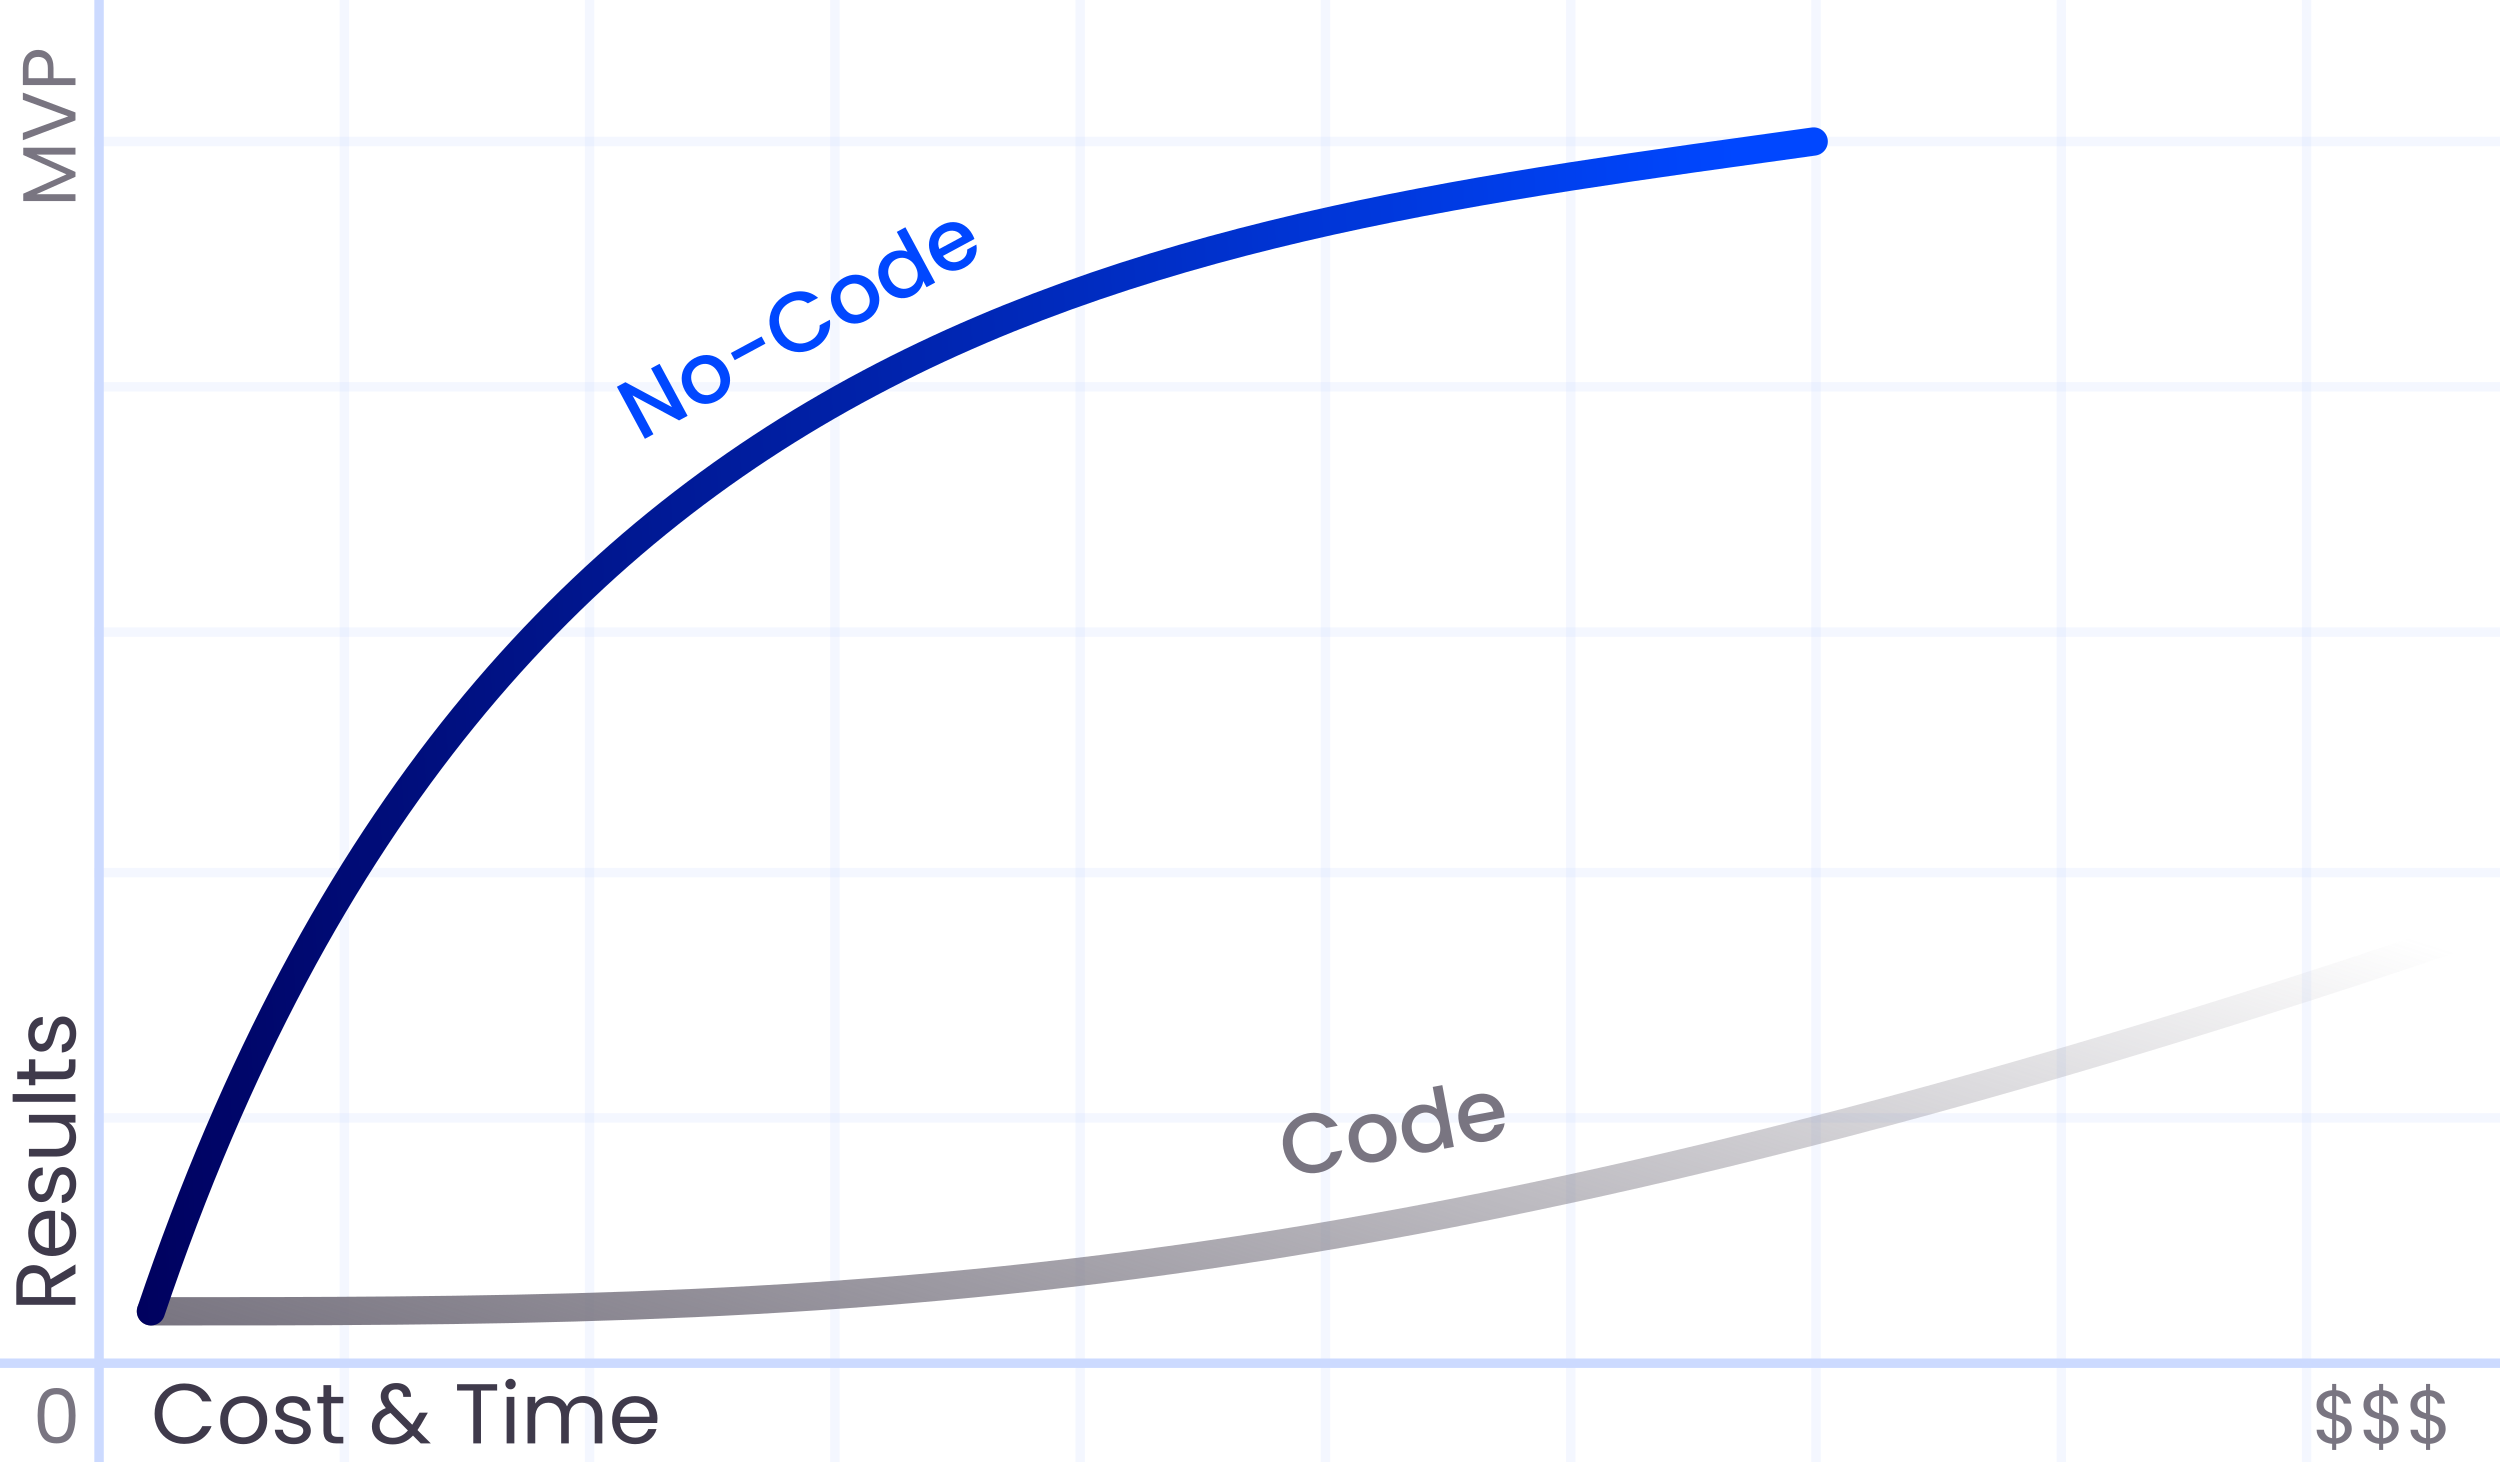 <?xml version="1.0" encoding="UTF-8"?> <svg xmlns="http://www.w3.org/2000/svg" width="530" height="310" viewBox="0 0 530 310" fill="none"><rect x="0" y="0" width="530" height="310" fill="#333333" stroke="none"/> <g clip-path="url(#clip0_24_26)"> <rect width="530" height="310" fill="white"></rect> <rect x="20" y="31" width="2" height="519" transform="rotate(-90 20 31)" fill="#CCDAFF" fill-opacity="0.2"></rect> <rect x="20" y="83" width="2" height="519" transform="rotate(-90 20 83)" fill="#CCDAFF" fill-opacity="0.2"></rect> <rect x="20" y="135" width="2" height="519" transform="rotate(-90 20 135)" fill="#CCDAFF" fill-opacity="0.2"></rect> <rect x="20" y="186" width="2" height="519" transform="rotate(-90 20 186)" fill="#CCDAFF" fill-opacity="0.2"></rect> <rect x="20" y="238" width="2" height="519" transform="rotate(-90 20 238)" fill="#CCDAFF" fill-opacity="0.2"></rect> <rect x="72" y="-190" width="2" height="500" fill="#CCDAFF" fill-opacity="0.2"></rect> <rect x="124" y="-190" width="2" height="500" fill="#CCDAFF" fill-opacity="0.2"></rect> <rect x="176" y="-190" width="2" height="500" fill="#CCDAFF" fill-opacity="0.2"></rect> <rect x="228" y="-190" width="2" height="500" fill="#CCDAFF" fill-opacity="0.2"></rect> <rect x="280" y="-190" width="2" height="500" fill="#CCDAFF" fill-opacity="0.2"></rect> <rect x="332" y="-190" width="2" height="500" fill="#CCDAFF" fill-opacity="0.2"></rect> <rect x="384" y="-190" width="2" height="500" fill="#CCDAFF" fill-opacity="0.2"></rect> <rect x="436" y="-190" width="2" height="500" fill="#CCDAFF" fill-opacity="0.2"></rect> <rect x="488" y="-190" width="2" height="500" fill="#CCDAFF" fill-opacity="0.2"></rect> <path d="M16 270.008L10.87 272.996V274.976H16V276.614H3.454L3.454 272.564C3.454 271.616 3.616 270.818 3.94 270.17C4.264 269.51 4.702 269.018 5.254 268.694C5.806 268.37 6.436 268.208 7.144 268.208C8.008 268.208 8.77 268.46 9.43 268.964C10.09 269.456 10.528 270.2 10.744 271.196L16 268.046V270.008ZM9.556 274.976V272.564C9.556 271.676 9.34 271.01 8.908 270.566C8.464 270.122 7.876 269.9 7.144 269.9C6.4 269.9 5.824 270.122 5.416 270.566C5.008 270.998 4.804 271.664 4.804 272.564L4.804 274.976H9.556ZM10.69 256.663C11.002 256.663 11.332 256.681 11.68 256.717V264.601C12.652 264.541 13.414 264.211 13.966 263.611C14.506 262.999 14.776 262.261 14.776 261.397C14.776 260.689 14.614 260.101 14.29 259.633C13.954 259.153 13.51 258.817 12.958 258.625V256.861C13.906 257.125 14.68 257.653 15.28 258.445C15.868 259.237 16.162 260.221 16.162 261.397C16.162 262.333 15.952 263.173 15.532 263.917C15.112 264.649 14.518 265.225 13.75 265.645C12.97 266.065 12.07 266.275 11.05 266.275C10.03 266.275 9.136 266.071 8.368 265.663C7.6 265.255 7.012 264.685 6.604 263.953C6.184 263.209 5.974 262.357 5.974 261.397C5.974 260.461 6.178 259.633 6.586 258.913C6.994 258.193 7.558 257.641 8.278 257.257C8.986 256.861 9.79 256.663 10.69 256.663ZM10.348 258.355C9.724 258.355 9.19 258.493 8.746 258.769C8.29 259.045 7.948 259.423 7.72 259.903C7.48 260.371 7.36 260.893 7.36 261.469C7.36 262.297 7.624 263.005 8.152 263.593C8.68 264.169 9.412 264.499 10.348 264.583V258.355ZM16.162 251.009C16.162 251.765 16.036 252.443 15.784 253.043C15.52 253.643 15.16 254.117 14.704 254.465C14.236 254.813 13.702 255.005 13.102 255.041V253.349C13.594 253.301 13.996 253.073 14.308 252.665C14.62 252.245 14.776 251.699 14.776 251.027C14.776 250.403 14.638 249.911 14.362 249.551C14.086 249.191 13.738 249.011 13.318 249.011C12.886 249.011 12.568 249.203 12.364 249.587C12.148 249.971 11.938 250.565 11.734 251.369C11.542 252.101 11.35 252.701 11.158 253.169C10.954 253.625 10.66 254.021 10.276 254.357C9.88 254.681 9.364 254.843 8.728 254.843C8.224 254.843 7.762 254.693 7.342 254.393C6.922 254.093 6.592 253.667 6.352 253.115C6.1 252.563 5.974 251.933 5.974 251.225C5.974 250.133 6.25 249.251 6.802 248.579C7.354 247.907 8.11 247.547 9.07 247.499V249.137C8.554 249.173 8.14 249.383 7.828 249.767C7.516 250.139 7.36 250.643 7.36 251.279C7.36 251.867 7.486 252.335 7.738 252.683C7.99 253.031 8.32 253.205 8.728 253.205C9.052 253.205 9.322 253.103 9.538 252.899C9.742 252.683 9.91 252.419 10.042 252.107C10.162 251.783 10.3 251.339 10.456 250.775C10.648 250.067 10.84 249.491 11.032 249.047C11.212 248.603 11.488 248.225 11.86 247.913C12.232 247.589 12.718 247.421 13.318 247.409C13.858 247.409 14.344 247.559 14.776 247.859C15.208 248.159 15.55 248.585 15.802 249.137C16.042 249.677 16.162 250.301 16.162 251.009ZM6.136 236.348H16V237.986H14.542C15.046 238.298 15.442 238.736 15.73 239.3C16.006 239.852 16.144 240.464 16.144 241.136C16.144 241.904 15.988 242.594 15.676 243.206C15.352 243.818 14.872 244.304 14.236 244.664C13.6 245.012 12.826 245.186 11.914 245.186H6.136L6.136 243.566H11.698C12.67 243.566 13.42 243.32 13.948 242.828C14.464 242.336 14.722 241.664 14.722 240.812C14.722 239.936 14.452 239.246 13.912 238.742C13.372 238.238 12.586 237.986 11.554 237.986H6.136L6.136 236.348ZM2.68 231.945H16L16 233.583H2.68V231.945ZM7.486 227.155H13.3C13.78 227.155 14.122 227.053 14.326 226.849C14.518 226.645 14.614 226.291 14.614 225.787L14.614 224.581H16V226.057C16 226.969 15.79 227.653 15.37 228.109C14.95 228.565 14.26 228.793 13.3 228.793H7.486L7.486 230.071H6.136L6.136 228.793H3.652L3.652 227.155H6.136V224.581H7.486V227.155ZM16.162 219.104C16.162 219.86 16.036 220.538 15.784 221.138C15.52 221.738 15.16 222.212 14.704 222.56C14.236 222.908 13.702 223.1 13.102 223.136V221.444C13.594 221.396 13.996 221.168 14.308 220.76C14.62 220.34 14.776 219.794 14.776 219.122C14.776 218.498 14.638 218.006 14.362 217.646C14.086 217.286 13.738 217.106 13.318 217.106C12.886 217.106 12.568 217.298 12.364 217.682C12.148 218.066 11.938 218.66 11.734 219.464C11.542 220.196 11.35 220.796 11.158 221.264C10.954 221.72 10.66 222.116 10.276 222.452C9.88 222.776 9.364 222.938 8.728 222.938C8.224 222.938 7.762 222.788 7.342 222.488C6.922 222.188 6.592 221.762 6.352 221.21C6.1 220.658 5.974 220.028 5.974 219.32C5.974 218.228 6.25 217.346 6.802 216.674C7.354 216.002 8.11 215.642 9.07 215.594V217.232C8.554 217.268 8.14 217.478 7.828 217.862C7.516 218.234 7.36 218.738 7.36 219.374C7.36 219.962 7.486 220.43 7.738 220.778C7.99 221.126 8.32 221.3 8.728 221.3C9.052 221.3 9.322 221.198 9.538 220.994C9.742 220.778 9.91 220.514 10.042 220.202C10.162 219.878 10.3 219.434 10.456 218.87C10.648 218.162 10.84 217.586 11.032 217.142C11.212 216.698 11.488 216.32 11.86 216.008C12.232 215.684 12.718 215.516 13.318 215.504C13.858 215.504 14.344 215.654 14.776 215.954C15.208 216.254 15.55 216.68 15.802 217.232C16.042 217.772 16.162 218.396 16.162 219.104Z" fill="#3F3A4B"></path> <path d="M4.928 31.315H16V32.771H7.744L16 36.451V37.475L7.728 41.171H16V42.627H4.928V41.059L14.08 36.963L4.928 32.867V31.315ZM4.848 19.63L16 23.838L16 25.518L4.848 29.726L4.848 28.174L14.464 24.67L4.848 21.166L4.848 19.63ZM8.112 10.578C9.04 10.578 9.813 10.898 10.432 11.538C11.04 12.167 11.344 13.132 11.344 14.434V16.578H16V18.034H4.848V14.434C4.848 13.175 5.152 12.22 5.76 11.57C6.368 10.908 7.152 10.578 8.112 10.578ZM10.144 14.434C10.144 13.623 9.968 13.026 9.616 12.642C9.264 12.258 8.763 12.066 8.112 12.066C6.736 12.066 6.048 12.855 6.048 14.434V16.578H10.144V14.434Z" fill="#797581"></path> <path d="M498.573 302.944C498.573 303.456 498.445 303.947 498.189 304.416C497.933 304.875 497.554 305.259 497.053 305.568C496.562 305.877 495.97 306.053 495.277 306.096V307.392H494.413V306.096C493.442 306.011 492.653 305.701 492.045 305.168C491.437 304.624 491.127 303.936 491.117 303.104H492.669C492.711 303.552 492.877 303.941 493.165 304.272C493.463 304.603 493.879 304.811 494.413 304.896V300.896C493.698 300.715 493.122 300.528 492.685 300.336C492.247 300.144 491.874 299.845 491.565 299.44C491.255 299.035 491.101 298.491 491.101 297.808C491.101 296.944 491.399 296.229 491.997 295.664C492.605 295.099 493.41 294.784 494.413 294.72V293.392H495.277V294.72C496.183 294.795 496.914 295.088 497.469 295.6C498.023 296.101 498.343 296.757 498.429 297.568H496.877C496.823 297.195 496.658 296.859 496.381 296.56C496.103 296.251 495.735 296.048 495.277 295.952V299.856C495.981 300.037 496.551 300.224 496.989 300.416C497.437 300.597 497.81 300.891 498.109 301.296C498.418 301.701 498.573 302.251 498.573 302.944ZM492.589 297.728C492.589 298.251 492.743 298.651 493.053 298.928C493.362 299.205 493.815 299.435 494.413 299.616V295.92C493.858 295.973 493.415 296.155 493.085 296.464C492.754 296.763 492.589 297.184 492.589 297.728ZM495.277 304.912C495.853 304.848 496.301 304.64 496.621 304.288C496.951 303.936 497.117 303.515 497.117 303.024C497.117 302.501 496.957 302.101 496.637 301.824C496.317 301.536 495.863 301.307 495.277 301.136V304.912ZM508.526 302.944C508.526 303.456 508.398 303.947 508.142 304.416C507.886 304.875 507.507 305.259 507.006 305.568C506.515 305.877 505.923 306.053 505.23 306.096V307.392H504.366V306.096C503.395 306.011 502.606 305.701 501.998 305.168C501.39 304.624 501.08 303.936 501.07 303.104H502.622C502.664 303.552 502.83 303.941 503.118 304.272C503.416 304.603 503.832 304.811 504.366 304.896V300.896C503.651 300.715 503.075 300.528 502.638 300.336C502.2 300.144 501.827 299.845 501.518 299.44C501.208 299.035 501.054 298.491 501.054 297.808C501.054 296.944 501.352 296.229 501.95 295.664C502.558 295.099 503.363 294.784 504.366 294.72V293.392H505.23V294.72C506.136 294.795 506.867 295.088 507.422 295.6C507.976 296.101 508.296 296.757 508.382 297.568H506.83C506.776 297.195 506.611 296.859 506.334 296.56C506.056 296.251 505.688 296.048 505.23 295.952V299.856C505.934 300.037 506.504 300.224 506.942 300.416C507.39 300.597 507.763 300.891 508.062 301.296C508.371 301.701 508.526 302.251 508.526 302.944ZM502.542 297.728C502.542 298.251 502.696 298.651 503.006 298.928C503.315 299.205 503.768 299.435 504.366 299.616V295.92C503.811 295.973 503.368 296.155 503.038 296.464C502.707 296.763 502.542 297.184 502.542 297.728ZM505.23 304.912C505.806 304.848 506.254 304.64 506.574 304.288C506.904 303.936 507.07 303.515 507.07 303.024C507.07 302.501 506.91 302.101 506.59 301.824C506.27 301.536 505.816 301.307 505.23 301.136V304.912ZM518.479 302.944C518.479 303.456 518.351 303.947 518.095 304.416C517.839 304.875 517.46 305.259 516.959 305.568C516.468 305.877 515.876 306.053 515.183 306.096V307.392H514.319V306.096C513.348 306.011 512.559 305.701 511.951 305.168C511.343 304.624 511.034 303.936 511.023 303.104H512.575C512.618 303.552 512.783 303.941 513.071 304.272C513.37 304.603 513.786 304.811 514.319 304.896V300.896C513.604 300.715 513.028 300.528 512.591 300.336C512.154 300.144 511.78 299.845 511.471 299.44C511.162 299.035 511.007 298.491 511.007 297.808C511.007 296.944 511.306 296.229 511.903 295.664C512.511 295.099 513.316 294.784 514.319 294.72V293.392H515.183V294.72C516.09 294.795 516.82 295.088 517.375 295.6C517.93 296.101 518.25 296.757 518.335 297.568H516.783C516.73 297.195 516.564 296.859 516.287 296.56C516.01 296.251 515.642 296.048 515.183 295.952V299.856C515.887 300.037 516.458 300.224 516.895 300.416C517.343 300.597 517.716 300.891 518.015 301.296C518.324 301.701 518.479 302.251 518.479 302.944ZM512.495 297.728C512.495 298.251 512.65 298.651 512.959 298.928C513.268 299.205 513.722 299.435 514.319 299.616V295.92C513.764 295.973 513.322 296.155 512.991 296.464C512.66 296.763 512.495 297.184 512.495 297.728ZM515.183 304.912C515.759 304.848 516.207 304.64 516.527 304.288C516.858 303.936 517.023 303.515 517.023 303.024C517.023 302.501 516.863 302.101 516.543 301.824C516.223 301.536 515.77 301.307 515.183 301.136V304.912Z" fill="#797581"></path> <path d="M32.774 299.718C32.774 298.494 33.05 297.396 33.602 296.424C34.154 295.44 34.904 294.672 35.852 294.12C36.812 293.568 37.874 293.292 39.038 293.292C40.406 293.292 41.6 293.622 42.62 294.282C43.64 294.942 44.384 295.878 44.852 297.09H42.89C42.542 296.334 42.038 295.752 41.378 295.344C40.73 294.936 39.95 294.732 39.038 294.732C38.162 294.732 37.376 294.936 36.68 295.344C35.984 295.752 35.438 296.334 35.042 297.09C34.646 297.834 34.448 298.71 34.448 299.718C34.448 300.714 34.646 301.59 35.042 302.346C35.438 303.09 35.984 303.666 36.68 304.074C37.376 304.482 38.162 304.686 39.038 304.686C39.95 304.686 40.73 304.488 41.378 304.092C42.038 303.684 42.542 303.102 42.89 302.346H44.852C44.384 303.546 43.64 304.476 42.62 305.136C41.6 305.784 40.406 306.108 39.038 306.108C37.874 306.108 36.812 305.838 35.852 305.298C34.904 304.746 34.154 303.984 33.602 303.012C33.05 302.04 32.774 300.942 32.774 299.718ZM51.592 306.162C50.668 306.162 49.828 305.952 49.072 305.532C48.328 305.112 47.74 304.518 47.308 303.75C46.888 302.97 46.678 302.07 46.678 301.05C46.678 300.042 46.894 299.154 47.326 298.386C47.77 297.606 48.37 297.012 49.126 296.604C49.882 296.184 50.728 295.974 51.664 295.974C52.6 295.974 53.446 296.184 54.202 296.604C54.958 297.012 55.552 297.6 55.984 298.368C56.428 299.136 56.65 300.03 56.65 301.05C56.65 302.07 56.422 302.97 55.966 303.75C55.522 304.518 54.916 305.112 54.148 305.532C53.38 305.952 52.528 306.162 51.592 306.162ZM51.592 304.722C52.18 304.722 52.732 304.584 53.248 304.308C53.764 304.032 54.178 303.618 54.49 303.066C54.814 302.514 54.976 301.842 54.976 301.05C54.976 300.258 54.82 299.586 54.508 299.034C54.196 298.482 53.788 298.074 53.284 297.81C52.78 297.534 52.234 297.396 51.646 297.396C51.046 297.396 50.494 297.534 49.99 297.81C49.498 298.074 49.102 298.482 48.802 299.034C48.502 299.586 48.352 300.258 48.352 301.05C48.352 301.854 48.496 302.532 48.784 303.084C49.084 303.636 49.48 304.05 49.972 304.326C50.464 304.59 51.004 304.722 51.592 304.722ZM62.296 306.162C61.54 306.162 60.862 306.036 60.262 305.784C59.662 305.52 59.188 305.16 58.84 304.704C58.492 304.236 58.3 303.702 58.264 303.102H59.956C60.004 303.594 60.232 303.996 60.64 304.308C61.06 304.62 61.606 304.776 62.278 304.776C62.902 304.776 63.394 304.638 63.754 304.362C64.114 304.086 64.294 303.738 64.294 303.318C64.294 302.886 64.102 302.568 63.718 302.364C63.334 302.148 62.74 301.938 61.936 301.734C61.204 301.542 60.604 301.35 60.136 301.158C59.68 300.954 59.284 300.66 58.948 300.276C58.624 299.88 58.462 299.364 58.462 298.728C58.462 298.224 58.612 297.762 58.912 297.342C59.212 296.922 59.638 296.592 60.19 296.352C60.742 296.1 61.372 295.974 62.08 295.974C63.172 295.974 64.054 296.25 64.726 296.802C65.398 297.354 65.758 298.11 65.806 299.07H64.168C64.132 298.554 63.922 298.14 63.538 297.828C63.166 297.516 62.662 297.36 62.026 297.36C61.438 297.36 60.97 297.486 60.622 297.738C60.274 297.99 60.1 298.32 60.1 298.728C60.1 299.052 60.202 299.322 60.406 299.538C60.622 299.742 60.886 299.91 61.198 300.042C61.522 300.162 61.966 300.3 62.53 300.456C63.238 300.648 63.814 300.84 64.258 301.032C64.702 301.212 65.08 301.488 65.392 301.86C65.716 302.232 65.884 302.718 65.896 303.318C65.896 303.858 65.746 304.344 65.446 304.776C65.146 305.208 64.72 305.55 64.168 305.802C63.628 306.042 63.004 306.162 62.296 306.162ZM70.206 297.486V303.3C70.206 303.78 70.308 304.122 70.512 304.326C70.716 304.518 71.07 304.614 71.574 304.614H72.78V306H71.304C70.392 306 69.708 305.79 69.252 305.37C68.796 304.95 68.568 304.26 68.568 303.3V297.486H67.29V296.136H68.568V293.652H70.206V296.136H72.78V297.486H70.206ZM89.194 306L87.556 304.344C86.944 304.98 86.29 305.454 85.594 305.766C84.898 306.066 84.112 306.216 83.236 306.216C82.372 306.216 81.604 306.06 80.932 305.748C80.272 305.436 79.756 304.992 79.384 304.416C79.024 303.84 78.844 303.168 78.844 302.4C78.844 301.524 79.09 300.756 79.582 300.096C80.086 299.424 80.824 298.896 81.796 298.512C81.412 298.056 81.136 297.636 80.968 297.252C80.8 296.868 80.716 296.448 80.716 295.992C80.716 295.464 80.848 294.99 81.112 294.57C81.388 294.138 81.778 293.802 82.282 293.562C82.786 293.322 83.368 293.202 84.028 293.202C84.676 293.202 85.24 293.328 85.72 293.58C86.2 293.832 86.56 294.186 86.8 294.642C87.04 295.086 87.148 295.584 87.124 296.136H85.486C85.498 295.644 85.36 295.26 85.072 294.984C84.784 294.696 84.412 294.552 83.956 294.552C83.476 294.552 83.086 294.69 82.786 294.966C82.498 295.23 82.354 295.572 82.354 295.992C82.354 296.352 82.45 296.7 82.642 297.036C82.846 297.372 83.182 297.786 83.65 298.278L87.394 302.04L87.718 301.536L88.942 299.484H90.706L89.23 302.04C89.026 302.4 88.786 302.778 88.51 303.174L91.336 306H89.194ZM83.236 304.812C83.884 304.812 84.466 304.686 84.982 304.434C85.51 304.182 86.008 303.792 86.476 303.264L82.786 299.556C81.25 300.144 80.482 301.074 80.482 302.346C80.482 303.054 80.734 303.642 81.238 304.11C81.754 304.578 82.42 304.812 83.236 304.812ZM105.391 293.454V294.786H101.971V306H100.333V294.786H96.895V293.454H105.391ZM108.253 294.534C107.941 294.534 107.677 294.426 107.461 294.21C107.245 293.994 107.137 293.73 107.137 293.418C107.137 293.106 107.245 292.842 107.461 292.626C107.677 292.41 107.941 292.302 108.253 292.302C108.553 292.302 108.805 292.41 109.009 292.626C109.225 292.842 109.333 293.106 109.333 293.418C109.333 293.73 109.225 293.994 109.009 294.21C108.805 294.426 108.553 294.534 108.253 294.534ZM109.045 296.136V306H107.407V296.136H109.045ZM123.699 295.956C124.467 295.956 125.151 296.118 125.751 296.442C126.351 296.754 126.825 297.228 127.173 297.864C127.521 298.5 127.695 299.274 127.695 300.186V306H126.075V300.42C126.075 299.436 125.829 298.686 125.337 298.17C124.857 297.642 124.203 297.378 123.375 297.378C122.523 297.378 121.845 297.654 121.341 298.206C120.837 298.746 120.585 299.532 120.585 300.564V306H118.965V300.42C118.965 299.436 118.719 298.686 118.227 298.17C117.747 297.642 117.093 297.378 116.265 297.378C115.413 297.378 114.735 297.654 114.231 298.206C113.727 298.746 113.475 299.532 113.475 300.564V306H111.837V296.136H113.475V297.558C113.799 297.042 114.231 296.646 114.771 296.37C115.323 296.094 115.929 295.956 116.589 295.956C117.417 295.956 118.149 296.142 118.785 296.514C119.421 296.886 119.895 297.432 120.207 298.152C120.483 297.456 120.939 296.916 121.575 296.532C122.211 296.148 122.919 295.956 123.699 295.956ZM139.382 300.69C139.382 301.002 139.364 301.332 139.328 301.68H131.444C131.504 302.652 131.834 303.414 132.434 303.966C133.046 304.506 133.784 304.776 134.648 304.776C135.356 304.776 135.944 304.614 136.412 304.29C136.892 303.954 137.228 303.51 137.42 302.958H139.184C138.92 303.906 138.392 304.68 137.6 305.28C136.808 305.868 135.824 306.162 134.648 306.162C133.712 306.162 132.872 305.952 132.128 305.532C131.396 305.112 130.82 304.518 130.4 303.75C129.98 302.97 129.77 302.07 129.77 301.05C129.77 300.03 129.974 299.136 130.382 298.368C130.79 297.6 131.36 297.012 132.092 296.604C132.836 296.184 133.688 295.974 134.648 295.974C135.584 295.974 136.412 296.178 137.132 296.586C137.852 296.994 138.404 297.558 138.788 298.278C139.184 298.986 139.382 299.79 139.382 300.69ZM137.69 300.348C137.69 299.724 137.552 299.19 137.276 298.746C137 298.29 136.622 297.948 136.142 297.72C135.674 297.48 135.152 297.36 134.576 297.36C133.748 297.36 133.04 297.624 132.452 298.152C131.876 298.68 131.546 299.412 131.462 300.348H137.69Z" fill="#3F3A4B"></path> <path d="M145.769 88.158L143.962 89.131L134.097 83.831L138.525 92.057L136.718 93.03L130.781 81.998L132.587 81.026L142.443 86.309L138.024 78.099L139.831 77.127L145.769 88.158ZM152.006 84.985C151.182 85.428 150.338 85.644 149.473 85.633C148.602 85.611 147.795 85.364 147.051 84.892C146.3 84.41 145.684 83.72 145.2 82.822C144.723 81.935 144.494 81.042 144.516 80.145C144.537 79.248 144.786 78.432 145.263 77.698C145.74 76.964 146.396 76.373 147.231 75.924C148.066 75.474 148.921 75.252 149.796 75.258C150.672 75.264 151.49 75.505 152.25 75.981C153.011 76.458 153.63 77.14 154.108 78.027C154.586 78.915 154.809 79.81 154.777 80.713C154.745 81.616 154.483 82.446 153.99 83.201C153.502 83.941 152.841 84.535 152.006 84.985ZM151.162 83.415C151.627 83.165 152 82.821 152.282 82.383C152.575 81.939 152.729 81.427 152.743 80.847C152.758 80.267 152.595 79.66 152.253 79.026C151.912 78.392 151.503 77.923 151.027 77.621C150.545 77.308 150.044 77.149 149.523 77.143C149.002 77.137 148.509 77.259 148.044 77.51C147.579 77.76 147.206 78.104 146.924 78.542C146.652 78.974 146.519 79.475 146.526 80.044C146.527 80.602 146.698 81.198 147.039 81.832C147.545 82.773 148.175 83.374 148.929 83.636C149.688 83.881 150.433 83.808 151.162 83.415ZM161.455 71.333L162.274 72.855L155.76 76.361L154.941 74.84L161.455 71.333ZM163.94 71.243C163.36 70.165 163.088 69.064 163.124 67.941C163.171 66.812 163.494 65.78 164.094 64.844C164.699 63.891 165.513 63.139 166.538 62.587C167.711 61.956 168.908 61.686 170.13 61.778C171.356 61.854 172.46 62.309 173.441 63.144L171.269 64.313C170.671 63.885 170.042 63.665 169.381 63.653C168.72 63.641 168.057 63.814 167.392 64.172C166.662 64.565 166.101 65.078 165.706 65.713C165.312 66.348 165.116 67.06 165.119 67.849C165.131 68.632 165.357 69.431 165.795 70.244C166.233 71.058 166.775 71.686 167.422 72.128C168.079 72.565 168.785 72.799 169.537 72.829C170.284 72.85 171.022 72.664 171.751 72.271C172.417 71.913 172.926 71.455 173.28 70.897C173.634 70.338 173.797 69.692 173.769 68.957L175.941 67.788C176.097 69.067 175.87 70.239 175.257 71.304C174.656 72.364 173.769 73.209 172.596 73.841C171.56 74.398 170.487 74.669 169.375 74.654C168.257 74.629 167.214 74.325 166.247 73.742C165.289 73.153 164.521 72.32 163.94 71.243ZM183.644 67.955C182.82 68.399 181.975 68.615 181.11 68.603C180.24 68.581 179.433 68.334 178.688 67.863C177.938 67.381 177.321 66.691 176.838 65.793C176.36 64.905 176.132 64.013 176.153 63.115C176.174 62.218 176.424 61.402 176.901 60.669C177.378 59.935 178.034 59.343 178.869 58.894C179.703 58.444 180.558 58.223 181.434 58.229C182.309 58.234 183.127 58.475 183.888 58.952C184.648 59.428 185.268 60.11 185.745 60.998C186.223 61.885 186.446 62.781 186.414 63.684C186.382 64.587 186.12 65.416 185.628 66.172C185.14 66.911 184.479 67.506 183.644 67.955ZM182.799 66.386C183.264 66.136 183.638 65.791 183.92 65.353C184.212 64.91 184.366 64.398 184.381 63.817C184.395 63.237 184.232 62.63 183.891 61.996C183.55 61.362 183.141 60.894 182.665 60.591C182.183 60.278 181.681 60.119 181.16 60.113C180.639 60.108 180.146 60.23 179.682 60.48C179.217 60.73 178.843 61.074 178.561 61.512C178.29 61.945 178.157 62.445 178.163 63.014C178.164 63.573 178.335 64.169 178.676 64.803C179.183 65.743 179.813 66.344 180.567 66.606C181.326 66.852 182.07 66.778 182.799 66.386ZM186.912 60.329C186.44 59.452 186.202 58.578 186.197 57.709C186.203 56.834 186.418 56.043 186.842 55.338C187.271 54.616 187.872 54.048 188.643 53.633C189.214 53.325 189.842 53.151 190.528 53.109C191.219 53.05 191.839 53.139 192.388 53.375L190.119 49.159L191.942 48.177L198.255 59.906L196.432 60.887L195.724 59.572C195.656 60.154 195.431 60.724 195.051 61.283C194.681 61.837 194.158 62.295 193.482 62.66C192.721 63.069 191.921 63.254 191.082 63.215C190.248 63.16 189.462 62.888 188.722 62.4C187.988 61.896 187.384 61.206 186.912 60.329ZM194.077 56.513C193.753 55.91 193.345 55.456 192.852 55.148C192.371 54.836 191.866 54.671 191.34 54.654C190.813 54.638 190.317 54.755 189.852 55.005C189.387 55.256 189.017 55.605 188.74 56.054C188.458 56.492 188.31 57.001 188.295 57.581C188.285 58.145 188.442 58.728 188.767 59.331C189.091 59.933 189.497 60.396 189.984 60.719C190.482 61.037 190.998 61.21 191.53 61.236C192.067 61.247 192.563 61.13 193.017 60.886C193.482 60.635 193.853 60.286 194.129 59.837C194.406 59.389 194.546 58.877 194.55 58.303C194.559 57.712 194.402 57.115 194.077 56.513ZM206.167 49.74C206.343 50.067 206.481 50.375 206.581 50.661L199.908 54.253C200.336 54.922 200.897 55.343 201.589 55.515C202.282 55.688 202.966 55.592 203.642 55.228C204.614 54.705 205.082 53.928 205.046 52.898L206.995 51.849C207.163 52.794 207.038 53.713 206.619 54.607C206.206 55.483 205.486 56.198 204.461 56.749C203.627 57.199 202.777 57.418 201.912 57.406C201.052 57.378 200.25 57.129 199.506 56.657C198.766 56.17 198.155 55.477 197.671 54.578C197.188 53.68 196.944 52.796 196.939 51.927C196.939 51.041 197.167 50.237 197.623 49.514C198.09 48.786 198.751 48.192 199.607 47.731C200.431 47.287 201.262 47.072 202.1 47.084C202.938 47.096 203.713 47.333 204.425 47.795C205.131 48.246 205.712 48.895 206.167 49.74ZM203.973 50.184C203.605 49.525 203.08 49.119 202.398 48.968C201.717 48.816 201.033 48.925 200.347 49.295C199.723 49.631 199.298 50.119 199.07 50.759C198.837 51.389 198.86 52.065 199.139 52.787L203.973 50.184Z" fill="#0047FF"></path> <path d="M272.079 243.497C271.855 242.294 271.93 241.163 272.306 240.104C272.694 239.043 273.316 238.158 274.172 237.448C275.038 236.725 276.043 236.257 277.188 236.043C278.497 235.799 279.72 235.906 280.855 236.365C282 236.811 282.913 237.58 283.593 238.674L281.169 239.127C280.73 238.537 280.197 238.136 279.571 237.923C278.946 237.711 278.261 237.674 277.518 237.812C276.704 237.964 276.013 238.283 275.444 238.767C274.875 239.252 274.472 239.871 274.234 240.623C274.008 241.373 273.98 242.203 274.149 243.111C274.319 244.019 274.645 244.782 275.126 245.4C275.62 246.016 276.22 246.454 276.928 246.712C277.633 246.959 278.393 247.006 279.206 246.854C279.95 246.715 280.575 246.434 281.081 246.01C281.588 245.585 281.94 245.019 282.137 244.311L284.562 243.858C284.322 245.124 283.748 246.171 282.841 247C281.945 247.826 280.843 248.361 279.534 248.606C278.378 248.822 277.272 248.754 276.218 248.401C275.161 248.037 274.26 247.43 273.515 246.58C272.783 245.728 272.304 244.701 272.079 243.497ZM291.849 246.361C290.929 246.533 290.058 246.482 289.238 246.208C288.416 245.922 287.722 245.441 287.156 244.766C286.588 244.078 286.211 243.233 286.023 242.23C285.838 241.239 285.893 240.32 286.186 239.472C286.479 238.623 286.965 237.922 287.643 237.369C288.32 236.815 289.125 236.451 290.057 236.277C290.989 236.103 291.871 236.152 292.703 236.424C293.535 236.695 294.241 237.174 294.821 237.859C295.4 238.545 295.783 239.383 295.968 240.373C296.153 241.364 296.093 242.285 295.787 243.135C295.482 243.986 294.98 244.696 294.281 245.266C293.591 245.822 292.781 246.187 291.849 246.361ZM291.522 244.61C292.041 244.513 292.501 244.298 292.903 243.967C293.317 243.633 293.619 243.192 293.81 242.644C294 242.096 294.029 241.468 293.897 240.76C293.765 240.052 293.518 239.482 293.157 239.049C292.793 238.604 292.364 238.3 291.869 238.136C291.375 237.972 290.868 237.938 290.349 238.035C289.83 238.132 289.369 238.346 288.967 238.678C288.577 239.007 288.299 239.443 288.132 239.987C287.962 240.519 287.944 241.139 288.076 241.847C288.272 242.897 288.689 243.661 289.328 244.14C289.976 244.605 290.708 244.762 291.522 244.61ZM297.283 240.091C297.1 239.112 297.138 238.208 297.399 237.378C297.67 236.546 298.116 235.858 298.735 235.316C299.363 234.759 300.108 234.4 300.969 234.239C301.606 234.12 302.258 234.145 302.924 234.314C303.6 234.468 304.163 234.741 304.615 235.133L303.736 230.426L305.771 230.046L308.216 243.14L306.181 243.52L305.907 242.051C305.665 242.585 305.277 243.06 304.745 243.477C304.224 243.892 303.586 244.169 302.831 244.31C301.982 244.469 301.164 244.402 300.377 244.11C299.599 243.803 298.933 243.305 298.377 242.615C297.83 241.912 297.465 241.07 297.283 240.091ZM305.269 238.637C305.144 237.964 304.893 237.407 304.518 236.964C304.154 236.519 303.723 236.209 303.227 236.033C302.73 235.857 302.222 235.818 301.703 235.915C301.184 236.012 300.725 236.232 300.325 236.575C299.923 236.907 299.627 237.346 299.436 237.895C299.255 238.429 299.227 239.032 299.353 239.705C299.478 240.377 299.724 240.942 300.09 241.398C300.468 241.852 300.906 242.173 301.405 242.361C301.914 242.535 302.422 242.574 302.929 242.479C303.448 242.382 303.907 242.162 304.307 241.819C304.707 241.476 304.996 241.031 305.175 240.485C305.363 239.925 305.395 239.309 305.269 238.637ZM318.846 235.863C318.914 236.229 318.952 236.564 318.96 236.867L311.511 238.258C311.715 239.026 312.121 239.597 312.728 239.972C313.336 240.347 314.017 240.464 314.772 240.323C315.857 240.12 316.539 239.523 316.817 238.531L318.994 238.125C318.866 239.076 318.467 239.914 317.797 240.637C317.136 241.346 316.233 241.808 315.089 242.022C314.157 242.196 313.281 242.146 312.46 241.871C311.65 241.583 310.962 241.102 310.396 240.426C309.84 239.736 309.468 238.89 309.281 237.887C309.094 236.885 309.13 235.968 309.39 235.139C309.66 234.295 310.122 233.598 310.776 233.049C311.442 232.497 312.253 232.132 313.209 231.954C314.129 231.782 314.986 231.829 315.781 232.096C316.575 232.363 317.241 232.824 317.779 233.481C318.314 234.125 318.67 234.92 318.846 235.863ZM316.622 235.619C316.471 234.878 316.094 234.332 315.492 233.981C314.889 233.63 314.204 233.526 313.437 233.669C312.741 233.799 312.188 234.134 311.776 234.675C311.362 235.204 311.178 235.855 311.225 236.627L316.622 235.619Z" fill="#797581"></path> <path d="M7.969 300.096C7.969 298.261 8.267 296.832 8.865 295.808C9.462 294.773 10.507 294.256 12.001 294.256C13.483 294.256 14.523 294.773 15.121 295.808C15.718 296.832 16.017 298.261 16.017 300.096C16.017 301.963 15.718 303.413 15.121 304.448C14.523 305.483 13.483 306 12.001 306C10.507 306 9.462 305.483 8.865 304.448C8.267 303.413 7.969 301.963 7.969 300.096ZM14.577 300.096C14.577 299.168 14.513 298.384 14.385 297.744C14.267 297.093 14.017 296.571 13.633 296.176C13.259 295.781 12.715 295.584 12.001 295.584C11.275 295.584 10.721 295.781 10.337 296.176C9.963 296.571 9.713 297.093 9.585 297.744C9.467 298.384 9.409 299.168 9.409 300.096C9.409 301.056 9.467 301.861 9.585 302.512C9.713 303.163 9.963 303.685 10.337 304.08C10.721 304.475 11.275 304.672 12.001 304.672C12.715 304.672 13.259 304.475 13.633 304.08C14.017 303.685 14.267 303.163 14.385 302.512C14.513 301.861 14.577 301.056 14.577 300.096Z" fill="#797581"></path> <rect x="20" y="-190" width="2" height="500" fill="#CCDAFF"></rect> <rect y="288" width="1000" height="2" fill="#CCDAFF"></rect> <path d="M32 278C171.848 278 286.247 278 520 199" stroke="url(#paint0_linear_24_26)" stroke-width="6" stroke-linecap="round"></path> <path d="M32 278C104 65 248.5 49 384.5 30" stroke="url(#paint1_linear_24_26)" stroke-width="6" stroke-linecap="round"></path> </g> <defs> <linearGradient id="paint0_linear_24_26" x1="32" y1="280.282" x2="99.219" y2="68.19" gradientUnits="userSpaceOnUse"> <stop stop-color="#797581"></stop> <stop offset="1" stop-color="#797581" stop-opacity="0"></stop> </linearGradient> <linearGradient id="paint1_linear_24_26" x1="362.108" y1="-64.177" x2="4.204" y2="-42.281" gradientUnits="userSpaceOnUse"> <stop stop-color="#0047FF"></stop> <stop offset="1" stop-color="#00005C"></stop> </linearGradient> <clipPath id="clip0_24_26"> <rect width="530" height="310" fill="white"></rect> </clipPath> </defs> </svg> 